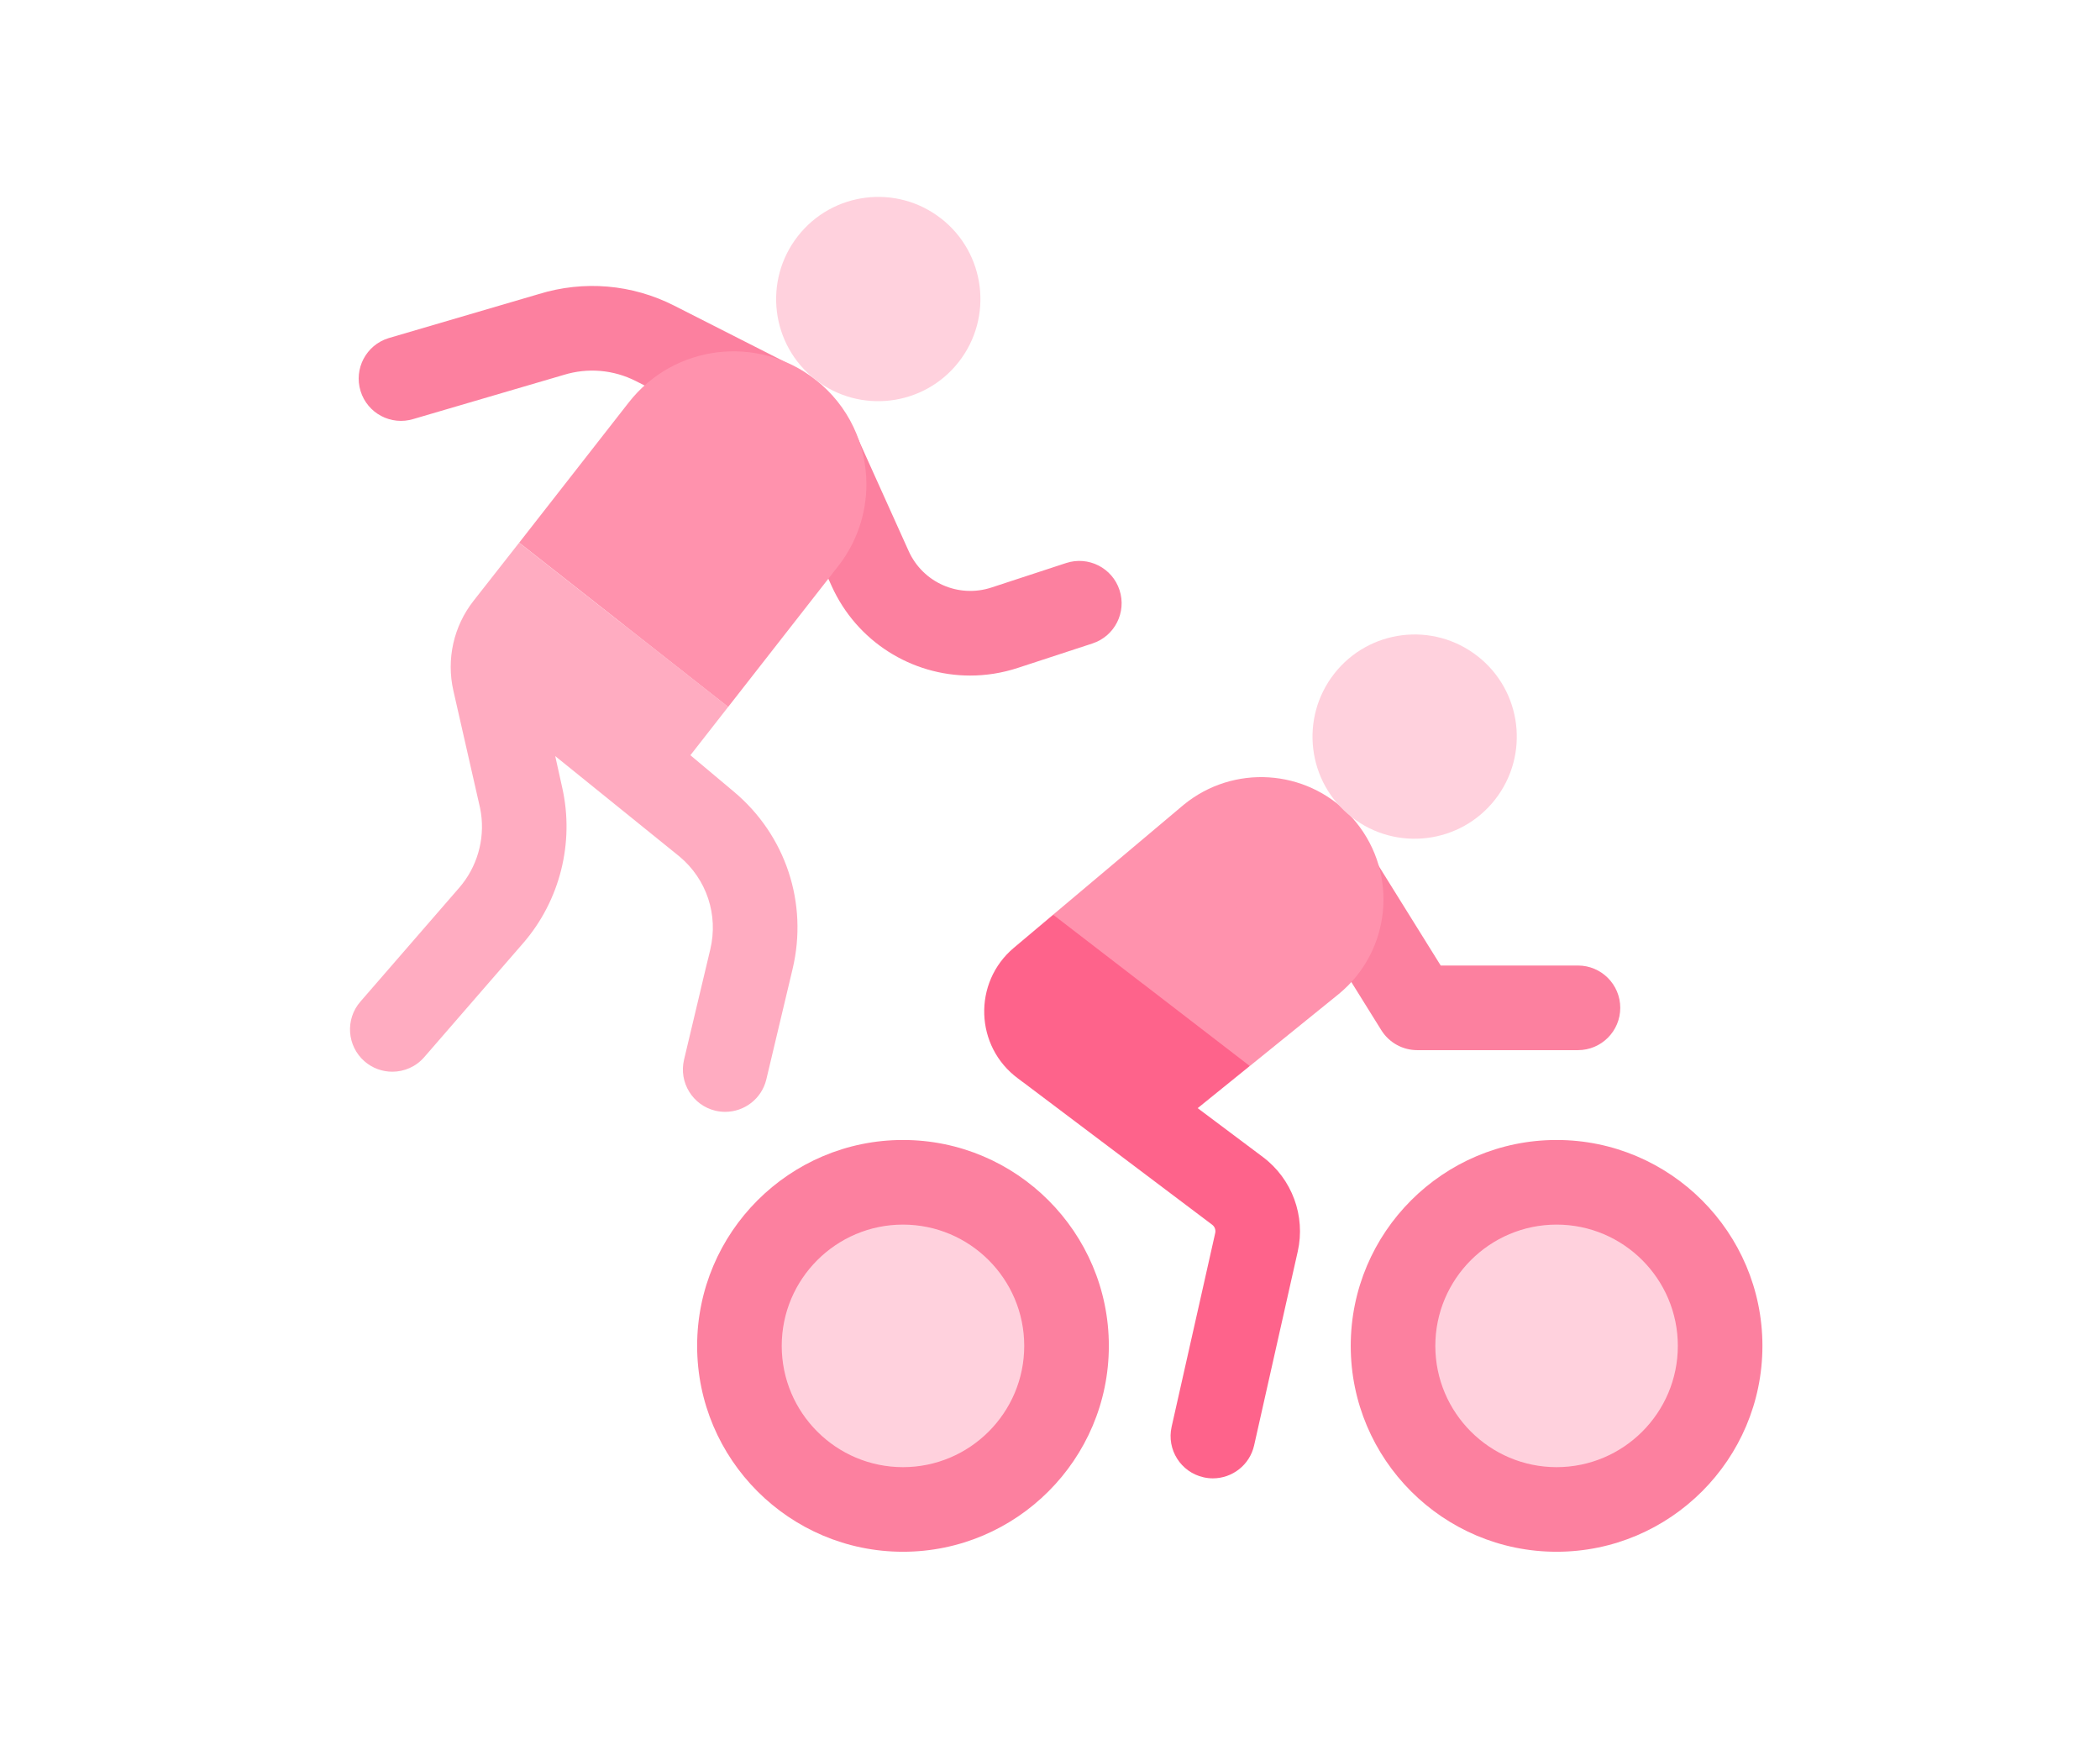 <svg width="96" height="80" viewBox="0 0 96 80" fill="none" xmlns="http://www.w3.org/2000/svg">
<path d="M72.135 47.999H64.787C64.12 47.999 63.499 47.654 63.146 47.087L59.72 41.585C59.156 40.678 59.433 39.486 60.34 38.921C61.246 38.357 62.439 38.634 63.003 39.541L65.861 44.131H72.135C73.203 44.131 74.069 44.997 74.069 46.065C74.069 47.133 73.203 47.999 72.135 47.999Z" fill="#FC809F"/>
<path d="M61.689 37.242L59.427 42.773L50.718 46.209L48.143 41.808L54.114 36.782C56.39 34.922 59.691 35.153 61.689 37.242Z" fill="#FF92AD"/>
<path d="M71.159 69.642C75.647 69.642 79.286 66.003 79.286 61.514C79.286 57.026 75.647 53.387 71.159 53.387C66.67 53.387 63.031 57.026 63.031 61.514C63.031 66.003 66.67 69.642 71.159 69.642Z" fill="#FFD1DD"/>
<path d="M41.281 69.233C45.544 69.233 49.001 65.777 49.001 61.513C49.001 57.249 45.544 53.793 41.281 53.793C37.017 53.793 33.56 57.249 33.56 61.513C33.56 65.777 37.017 69.233 41.281 69.233Z" fill="#FFD1DD"/>
<path d="M71.158 70.926C65.969 70.926 61.748 66.704 61.748 61.516C61.748 56.327 65.969 52.105 71.158 52.105C76.347 52.105 80.568 56.327 80.568 61.516C80.568 66.704 76.347 70.926 71.158 70.926ZM71.158 55.973C68.102 55.973 65.615 58.459 65.615 61.516C65.615 64.572 68.102 67.059 71.158 67.059C74.215 67.059 76.701 64.572 76.701 61.516C76.701 58.459 74.215 55.973 71.158 55.973Z" fill="#FC809F"/>
<path d="M41.279 70.926C36.09 70.926 31.869 66.704 31.869 61.516C31.869 56.327 36.091 52.105 41.279 52.105C46.468 52.105 50.69 56.327 50.69 61.516C50.69 66.704 46.468 70.926 41.279 70.926ZM41.279 55.973C38.223 55.973 35.736 58.459 35.736 61.516C35.736 64.572 38.223 67.059 41.279 67.059C44.336 67.059 46.822 64.572 46.822 61.516C46.822 58.459 44.336 55.973 41.279 55.973Z" fill="#FC809F"/>
<path d="M61.191 45.441L57.132 48.726L51.522 47.581L50.719 46.209L61.69 37.242C61.792 37.348 61.889 37.458 61.983 37.572C63.937 39.963 63.582 43.486 61.191 45.441Z" fill="#FF92AD"/>
<path d="M52.244 44.964L51.722 49.454H46.75L46.538 49.294C44.559 47.834 44.465 44.907 46.345 43.323L48.144 41.809L52.244 44.964Z" fill="#FE638B"/>
<path d="M59.325 57.205L59.001 58.641L57.332 66.062C57.13 66.961 56.332 67.571 55.447 67.571C55.307 67.571 55.165 67.556 55.022 67.523C53.979 67.29 53.325 66.255 53.56 65.213L54.87 59.395L55.553 56.356C55.584 56.213 55.53 56.065 55.414 55.979L46.75 49.451L52.244 44.961L57.132 48.724L54.751 50.65L57.731 52.883C59.066 53.883 59.691 55.579 59.325 57.205Z" fill="#FE638B"/>
<path d="M44.35 30.878C41.68 30.878 39.166 29.333 38.013 26.774L35.546 21.303C35.108 20.329 35.541 19.184 36.514 18.746C37.488 18.307 38.633 18.74 39.072 19.714L41.538 25.185C42.19 26.63 43.816 27.347 45.322 26.854L48.739 25.734C49.754 25.402 50.846 25.955 51.178 26.97C51.511 27.985 50.958 29.077 49.943 29.41L46.525 30.529C45.805 30.765 45.071 30.878 44.35 30.878Z" fill="#FC809F"/>
<path d="M34.891 20.14C34.596 20.14 34.297 20.073 34.017 19.93L29.071 17.419C28.043 16.897 26.869 16.797 25.767 17.137L18.901 19.151C17.881 19.466 16.798 18.895 16.483 17.875C16.168 16.854 16.739 15.772 17.76 15.456L24.627 13.442C26.694 12.804 28.894 12.992 30.822 13.971L35.767 16.482C36.72 16.965 37.1 18.129 36.616 19.081C36.275 19.753 35.596 20.14 34.891 20.14Z" fill="#FC809F"/>
<path d="M37.271 17.348L35.042 25.648L28.512 28.556L23.734 24.804L28.744 18.393C30.81 15.749 34.627 15.281 37.271 17.348Z" fill="#FF92AD"/>
<path d="M28.511 28.557V31.262L21.949 36.952C21.944 36.922 21.938 36.894 21.931 36.865L20.726 31.569C20.398 30.13 20.737 28.62 21.649 27.46L23.733 24.805L28.511 28.557Z" fill="#FFACC1"/>
<path d="M36.233 44.289L35.788 46.157L35.033 49.333C34.821 50.221 34.029 50.819 33.153 50.819C33.005 50.819 32.854 50.803 32.703 50.767C31.666 50.519 31.024 49.476 31.27 48.437L31.605 47.029L32.47 43.394C32.845 41.818 32.308 40.192 31.066 39.151L25.382 34.559L25.706 36.021C26.262 38.514 25.598 41.158 23.929 43.093L22.414 44.838L19.394 48.319C19.012 48.76 18.474 48.985 17.933 48.985C17.483 48.985 17.032 48.829 16.666 48.512C15.861 47.812 15.773 46.59 16.473 45.784L21.005 40.562C21.053 40.507 21.101 40.449 21.144 40.391C21.895 39.423 22.194 38.157 21.95 36.949L28.511 28.555L33.289 32.308L31.561 34.519L33.55 36.187C35.921 38.175 36.948 41.28 36.233 44.289Z" fill="#FFACC1"/>
<path d="M39.607 22.138C39.607 23.446 39.186 24.764 38.318 25.875L33.289 32.31L28.512 28.556L37.271 17.348H37.272C38.805 18.545 39.607 20.332 39.607 22.138Z" fill="#FF92AD"/>
<path d="M43.023 9.989L42.844 14.457L37.271 17.348C35.239 15.761 34.885 12.825 36.473 10.793C38.059 8.764 40.991 8.402 43.023 9.989Z" fill="#FFD1DD"/>
<path d="M43.829 16.542C42.242 18.573 39.303 18.934 37.272 17.348L43.023 9.988C43.025 9.988 43.025 9.988 43.026 9.99C45.056 11.576 45.417 14.51 43.829 16.542Z" fill="#FFD1DD"/>
<path d="M67.542 29.989L67.363 34.457L61.791 37.348C59.759 35.761 59.405 32.825 60.993 30.793C62.578 28.764 65.511 28.402 67.542 29.989Z" fill="#FFD1DD"/>
<path d="M68.349 36.542C66.762 38.573 63.823 38.934 61.791 37.347L67.543 29.988C67.544 29.988 67.544 29.988 67.545 29.99C69.576 31.576 69.937 34.51 68.349 36.542Z" fill="#FFD1DD"/>
</svg>
